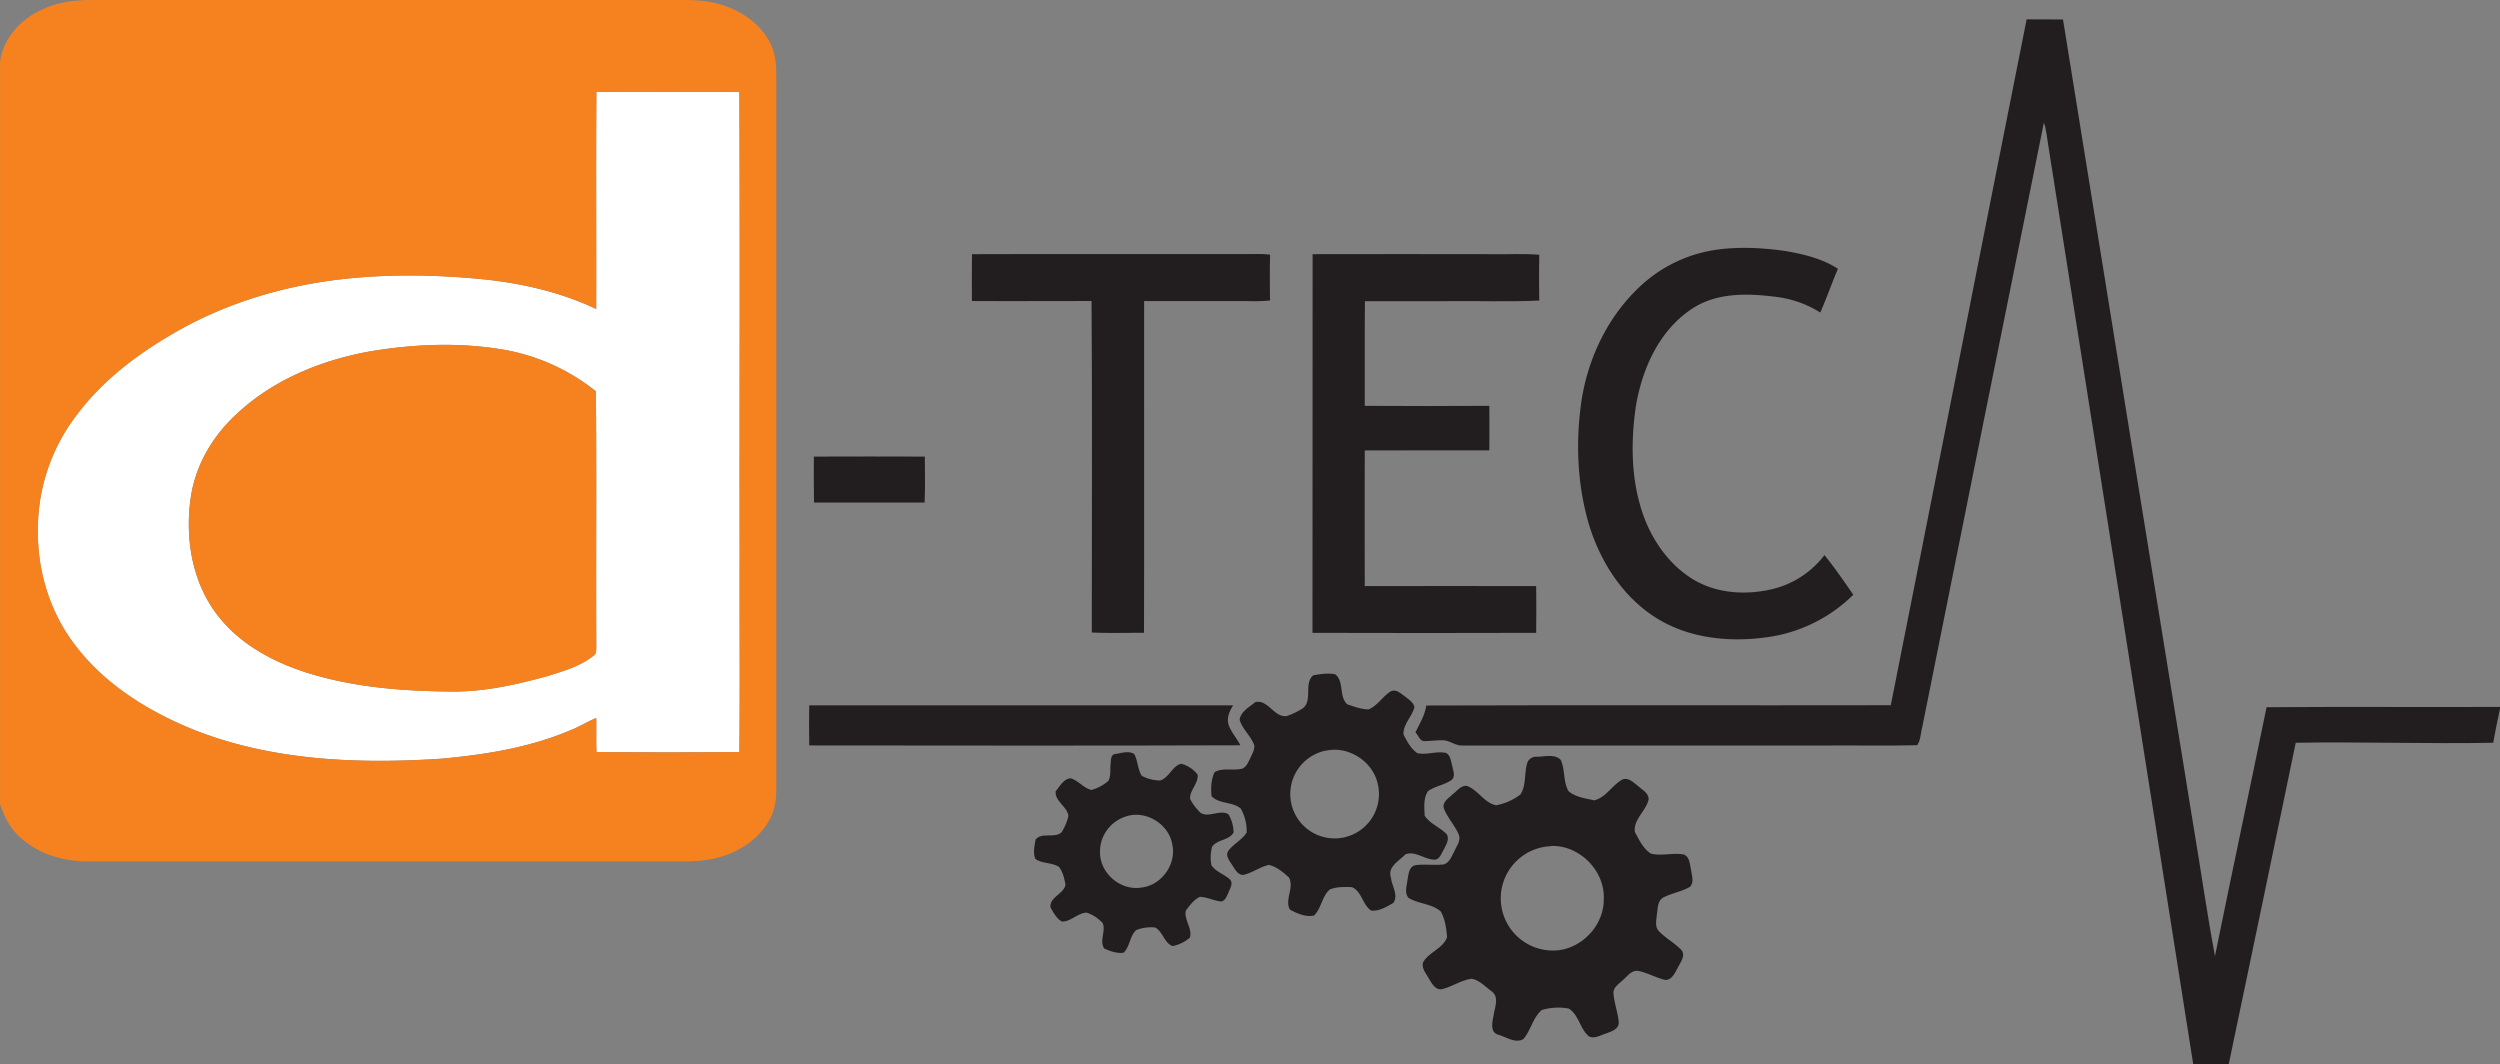 <svg xmlns="http://www.w3.org/2000/svg" viewBox="0 0 1198 510.02"><rect x="0" y="0" width="1198" height="510.02" fill="#808080" stroke="none"/><defs><style>.cls-1{fill:#fff;}.cls-2{fill:#f6821f;}.cls-3{fill:#221e1f;}</style></defs><g id="Warstwa_2" data-name="Warstwa 2"><g id="Warstwa_1-2" data-name="Warstwa 1"><g id="_ffffffff" data-name="#ffffffff"><path class="cls-1" d="M285.82,44.05q34.23-.09,68.48,0c.32,74,0,148,.13,222-.08,31.43.17,62.87-.12,94.31q-34.24.3-68.49,0c-.24-5.43,0-10.86-.12-16.28-4.34,1.77-8.31,4.33-12.69,6-19.62,8.27-40.86,11.63-61.93,13.51-40.33,2.62-82.1.89-120-14.59-21.1-8.78-41.28-21.47-55.21-39.91-11.76-15.36-17.81-34.74-17.73-54a89.77,89.77,0,0,1,18.59-56.21c13.18-17.7,31.41-30.9,50.55-41.5,23.65-12.95,50-20.58,76.73-23.61,22.87-2.58,46-2.13,68.91.21,18.16,2,36.19,6.23,52.76,14.09.06-34.65-.15-69.31.1-104M177,168.44c-23.72,4.32-47.13,14-64.63,30.94-11,10.4-18.91,24.27-21,39.36-2.79,19.55.8,40.86,13.3,56.6,10.7,13.64,26.62,22.06,42.9,27.17,22.42,7,46.07,8.72,69.43,8.88,15.31.09,30.38-3.32,45.08-7.32,7.68-2.43,15.77-4.64,22.18-9.75,1.86-1.1,1.36-3.46,1.48-5.26-.19-40.5.16-81-.18-121.52A97.51,97.51,0,0,0,239,167.19C218.49,164,197.45,165,177,168.44Z"/></g><g id="_f6821fff" data-name="#f6821fff"><path class="cls-2" d="M21.13,4.14C29.22.43,38.24-.09,47,0q140,0,280,0c6.54,0,13.19.4,19.44,2.51,9.65,3.12,18.73,9.56,23.06,19,3,6.4,2.46,13.65,2.51,20.53q0,168,0,336c0,5.05-.72,10.25-3.23,14.71-5,9.39-14.66,15.5-24.75,18.22-7.16,2-14.66,1.78-22,1.77q-140,0-280.06,0c-12.31.15-25-4-33.75-12.88-4-4-6.32-9.22-8.19-14.46V29.55c1.56-11.68,10.56-21,21.13-25.41M285.82,44.05c-.25,34.65,0,69.31-.1,104-16.57-7.86-34.6-12.09-52.76-14.09-22.88-2.34-46-2.79-68.91-.21-26.74,3-53.08,10.66-76.73,23.61-19.14,10.6-37.37,23.8-50.55,41.5A89.77,89.77,0,0,0,18.18,255c-.08,19.28,6,38.66,17.73,54C49.84,327.49,70,340.18,91.12,349c37.86,15.48,79.63,17.21,120,14.59,21.07-1.88,42.31-5.24,61.93-13.51,4.38-1.67,8.35-4.23,12.69-6,.09,5.42-.12,10.85.12,16.28q34.24.36,68.49,0c.29-31.44,0-62.88.12-94.31-.09-74,.19-148-.13-222Q320.06,44,285.82,44.05Z"/><path class="cls-2" d="M177,168.44c20.43-3.48,41.47-4.43,62-1.25a97.51,97.51,0,0,1,46.56,20.35c.34,40.5,0,81,.18,121.52-.12,1.8.38,4.16-1.48,5.26-6.41,5.11-14.5,7.32-22.18,9.75-14.7,4-29.77,7.41-45.08,7.32-23.36-.16-47-1.93-69.43-8.88-16.28-5.11-32.2-13.53-42.9-27.17-12.5-15.74-16.09-37.05-13.3-56.6,2.09-15.09,10-29,21-39.36C129.89,182.42,153.3,172.76,177,168.44Z"/></g><g id="_221e1fff" data-name="#221e1fff"><path class="cls-3" d="M971.17,9.27c5.8,0,11.61,0,17.42.06q31.08,192.91,62.4,385.81c3.55,21,6.5,42.07,10.43,63,8.07-39.78,16.56-79.48,24.72-119.24,37.29-.28,74.57,0,111.86-.14v.83c-1.14,5.44-2.31,10.87-3.26,16.34-31.54.59-63.08-.53-94.62,0Q1084.16,433,1068,510H1051q-34.77-220.19-69.48-440.4c-.59-3.64-.91-7.35-2.08-10.86q-29.26,144.81-58.29,289.65c-.82,2.86-.69,6.27-2.44,8.71-14.9.4-29.83,0-44.74.16q-86.52,0-173,0c-3.56.27-6.36-2.65-9.87-2.54-2.72,0-5.41.38-8.12.42-2.57.41-3.23-2.76-4.69-4.22,2-4.16,4.54-8.18,5.19-12.84,74.19-.26,148.39,0,222.59-.14C927.87,228.43,949.3,118.81,971.17,9.27Z"/><path class="cls-3" d="M823.44,119.54c10.42-1.34,21-.77,31.39.63,9,1.51,18.18,3.61,25.92,8.64-3,6.91-5.39,14.06-8.47,20.94a51.8,51.8,0,0,0-22.3-7.62c-13.15-1.64-27.56-1.81-39.06,5.77-15.84,10.36-24.15,29-27.06,47.17-2.53,17.58-2.23,36.06,4,52.88,4.55,12,12.48,23,23.51,29.7,11.32,6.84,25.4,7.64,38,4.63A44.46,44.46,0,0,0,874.29,266c4.91,6.09,9.36,12.56,13.81,19a72.7,72.7,0,0,1-42,20.45c-17.52,2.36-36.29.46-51.65-8.86-16.65-10.08-27.75-27.51-33.21-45.89-5.48-19-6.25-39.29-3.36-58.82,3.24-20.85,13-40.93,28.69-55.23A67.43,67.43,0,0,1,823.44,119.54Z"/><path class="cls-3" d="M465.79,121.81c45.07-.14,90.13,0,135.2-.07a51.08,51.08,0,0,1,7.62.31q-.2,11,0,21.94a79.92,79.92,0,0,1-10.61.29q-24.86,0-49.73,0c-.06,53,.08,106-.07,158.94-8.32,0-16.65.24-25-.12,0-52.95.23-105.91-.14-158.85-19.1,0-38.21.09-57.31,0Q465.64,133,465.79,121.81Z"/><path class="cls-3" d="M629,121.8c28.66-.11,57.32,0,86,0,7.53.17,15.1-.38,22.61.29q-.2,11,0,21.94c-14.85.68-29.75.1-44.61.29-13,0-26,.05-38.93,0-.16,16.72,0,33.44-.07,50.16,19.89.15,39.79.1,59.69,0,.09,7.1,0,14.21,0,21.31-19.9.06-39.8-.06-59.7.06,0,21.67-.11,43.33,0,65,27.38,0,54.76-.09,82.14,0q.15,11.21,0,22.41-53.6.16-107.19,0Q629,212.52,629,121.8Z"/><path class="cls-3" d="M390,218.8q26.58-.1,53.18,0c0,7.32.25,14.66-.11,22q-26.5-.06-53,0C389.92,233.46,390,226.13,390,218.8Z"/><path class="cls-3" d="M629.41,323.59c3.38-.6,7-1.13,10.37-.49,4.48,3.35,1.74,10.73,5.82,14.4,3.29,1.12,6.74,2.39,10.24,2.45,4.29-1.8,6.69-6.15,10.53-8.61,2.62-1.32,4.9,1,6.89,2.41,1.77,1.42,4.1,2.78,4.54,5.21-1.21,4.54-5.51,8.17-5.24,13,1.68,3.26,3.51,6.87,6.65,8.95,4.47,1,9.16-1.1,13.65-.12,2.3,1.12,2.38,4.07,3.07,6.23.31,2.14,1.69,4.9-.24,6.67-3.45,2.54-8,2.92-11.46,5.49-2.2,3.38-1.7,7.86-1.52,11.73,2.58,3.91,7.37,5.53,10.57,8.86,1.51,2.7-.59,5.45-1.69,7.87-1,1.62-1.67,3.88-3.77,4.32-4.9.21-9.57-4.47-14.36-2.53-3,3.1-8.71,6-6.91,11.15.34,3.93,3.76,8.5,1.12,12.12-3.18,1.79-6.81,4.06-10.56,3.67-4.18-2.66-4.52-9.21-9.22-11.23-3.54-.19-7.35-.23-10.67,1.1-3.76,3.28-4,9-7.55,12.49-3.89.88-8.14-1-11.54-2.84-2.7-4.75,2.24-10.66-.5-15.43-2.77-2.5-5.91-5.18-9.63-6-4.24,1-7.84,3.76-12.07,4.78-2.83.22-4.09-2.8-5.48-4.7-1.17-2-3.47-4.49-1.79-6.89,2.49-3.31,6.57-5.16,8.74-8.73a22,22,0,0,0-2.82-11.46c-4-3.37-10.38-2.14-14-5.91-.39-3.79-.26-8.1,1.48-11.54,4-2.32,9-.52,13.38-1.72,2.06-1,2.82-3.35,3.82-5.24.79-1.9,2.07-3.81,1.77-5.95-1.58-4.45-5.69-7.65-7-12.16.48-3.93,4.68-6.16,7.52-8.48,6.19-1.51,9.16,7.89,15.34,6.59a37.18,37.18,0,0,0,7.54-3.71c4.71-3.94.19-12.08,5-15.81m6,36.14A21.25,21.25,0,1,0,660.07,375C657.4,364.56,646,357.37,635.44,359.73Z"/><path class="cls-3" d="M387.78,338q101.55,0,203.11,0c-1.68,2.7-3.08,5.81-2.25,9.06,1.21,3.72,4,6.6,5.75,10.08-68.86.25-137.73.12-206.6.07C387.68,350.83,387.7,344.43,387.78,338Z"/><path class="cls-3" d="M534.26,361.33c3-.37,6.52-1.76,9.27,0,1.79,3.26,1.59,7.32,3.61,10.46A19.38,19.38,0,0,0,555.9,374c4.32-1.22,5.78-6.94,10.1-8a14.34,14.34,0,0,1,7.9,5.21c.48,4.21-3.84,7.4-3.62,11.6a24.43,24.43,0,0,0,5.16,6.81c4.06,2.27,9.24-1.83,13.23.59a17.39,17.39,0,0,1,2.46,8.71c-2.07,3.85-7.94,3.25-10.3,6.89a19.45,19.45,0,0,0-.31,8.82c2.19,3.22,6.23,4.34,9,6.92,1.54,1.94-.17,4.27-.84,6.2-.88,1.66-1.52,4.22-3.82,4.22-3.36-.44-6.48-2.09-9.88-2.2-2.88,1.31-4.87,4.13-6.75,6.6-.9,4.38,3.21,8.52,2,12.89a17.69,17.69,0,0,1-8.29,4.08c-4.06-1.33-4.67-7-8.42-8.89a19.92,19.92,0,0,0-9,1.21c-3.19,2.84-3,8-6.13,10.88-3.12.46-6.38-.72-9.21-2-2.48-3.57.81-8.32-.73-12.16a18.59,18.59,0,0,0-7.72-5.05c-4.28.09-7.54,4.39-11.84,4.26-2.58-1.34-4-4.26-5.46-6.64-.74-5,6.26-6.47,7.16-10.93-.54-3-1.24-6.22-3.16-8.63-3.38-2.16-8-1.45-11.28-3.8-1.25-2.88-.39-6.28.1-9.27,3-3.72,9.1-.39,12.47-3.52A25.73,25.73,0,0,0,512,391c-.62-4.58-6.63-7.07-6.11-11.83,1.94-2.35,3.77-5.9,7.1-6.21,3.72,1,6.19,4.67,10,5.59a20.18,20.18,0,0,0,8.1-4.34c1.44-2.47.73-5.57,1.13-8.3.15-1.65,0-4.15,2.06-4.6m5.06,30a17.7,17.7,0,0,0-12.14,18.59c.85,9.48,10.38,17,19.82,15.41,9.46-1.07,16.7-11,14.8-20.31C560.36,394.92,549,387.92,539.32,391.31Z"/><path class="cls-3" d="M735.4,362.59c4.06.34,9.26-1.69,12.48,1.53,2.23,4.72,1.09,10.58,3.84,15.1,3.4,2.77,8.11,3.39,12.29,4.31,5.6-1.44,8.55-7.3,13.47-10,3.09-1.14,5.47,1.67,7.7,3.32,1.94,1.71,4.78,3.17,4.85,6.12-1.13,5.61-7.41,9.66-6.6,15.68,2,3.77,4,8.09,7.75,10.44,5.07,1.17,10.38-.5,15.51.34,3.06,1,3,4.68,3.64,7.24.29,2.68,1.67,6.05-.5,8.28-4,2.4-8.73,3-12.82,5.16-2.77,1.6-2.58,5.15-3,7.9-.23,2.69-1.17,6,.93,8.19,3.28,3.48,7.69,5.7,10.94,9.22,1.83,2.66-.49,5.45-1.62,7.86-1.54,2.48-2.7,6.25-6.2,6.32-4.5-1-8.55-3.5-13.09-4.36-3.21-.39-5.16,2.64-7.33,4.44-1.84,1.83-4.73,3.45-4.45,6.46.36,4.68,2.14,9.13,2.52,13.81,0,3.4-3.79,4.39-6.37,5.39-2.5.77-5.26,2.58-7.87,1.31-4.37-3.52-4.86-10.34-9.7-13.34a28.11,28.11,0,0,0-12.89.66c-4.37,3.61-5.27,9.82-8.92,14-3.9,2.12-8.09-1-11.86-2.09-4.21-1.08-3-6.08-2.38-9.21.44-3.73,2.87-8.61-.76-11.5-3.13-2.2-5.88-5.5-9.8-6.15-5,.69-9.3,3.79-14.18,5-3.09.51-4.71-2.6-6.08-4.77-1.32-2.51-3.74-5-3-8,2.67-5,9.61-6.64,11.52-12.13-.28-4.15-.92-8.67-3-12.33-4.26-3.8-10.66-3.59-15.45-6.53-2.07-2.44-.79-5.79-.5-8.6.5-2.62.65-6.48,3.93-7.09,4.5-.56,9.06.18,13.56-.36,2.77-1,3.71-4,5-6.33,1.05-2.41,3-4.88,2.21-7.64-1.88-4.69-5.68-8.39-7.36-13.15-.51-3.11,2.67-4.82,4.56-6.69,2-1.48,3.82-4.16,6.64-3.79,5.32,2,8.28,8.23,14,9.28a27.8,27.8,0,0,0,11.57-5.17c3-4.56,1.67-10.58,3.46-15.6a4.49,4.49,0,0,1,3.39-2.43m7.92,42.8a25,25,0,1,0,1.67,50c12.58-.44,23.51-11.77,23.51-24.35C769.28,417.36,756.93,404.91,743.32,405.39Z"/></g></g></g></svg>